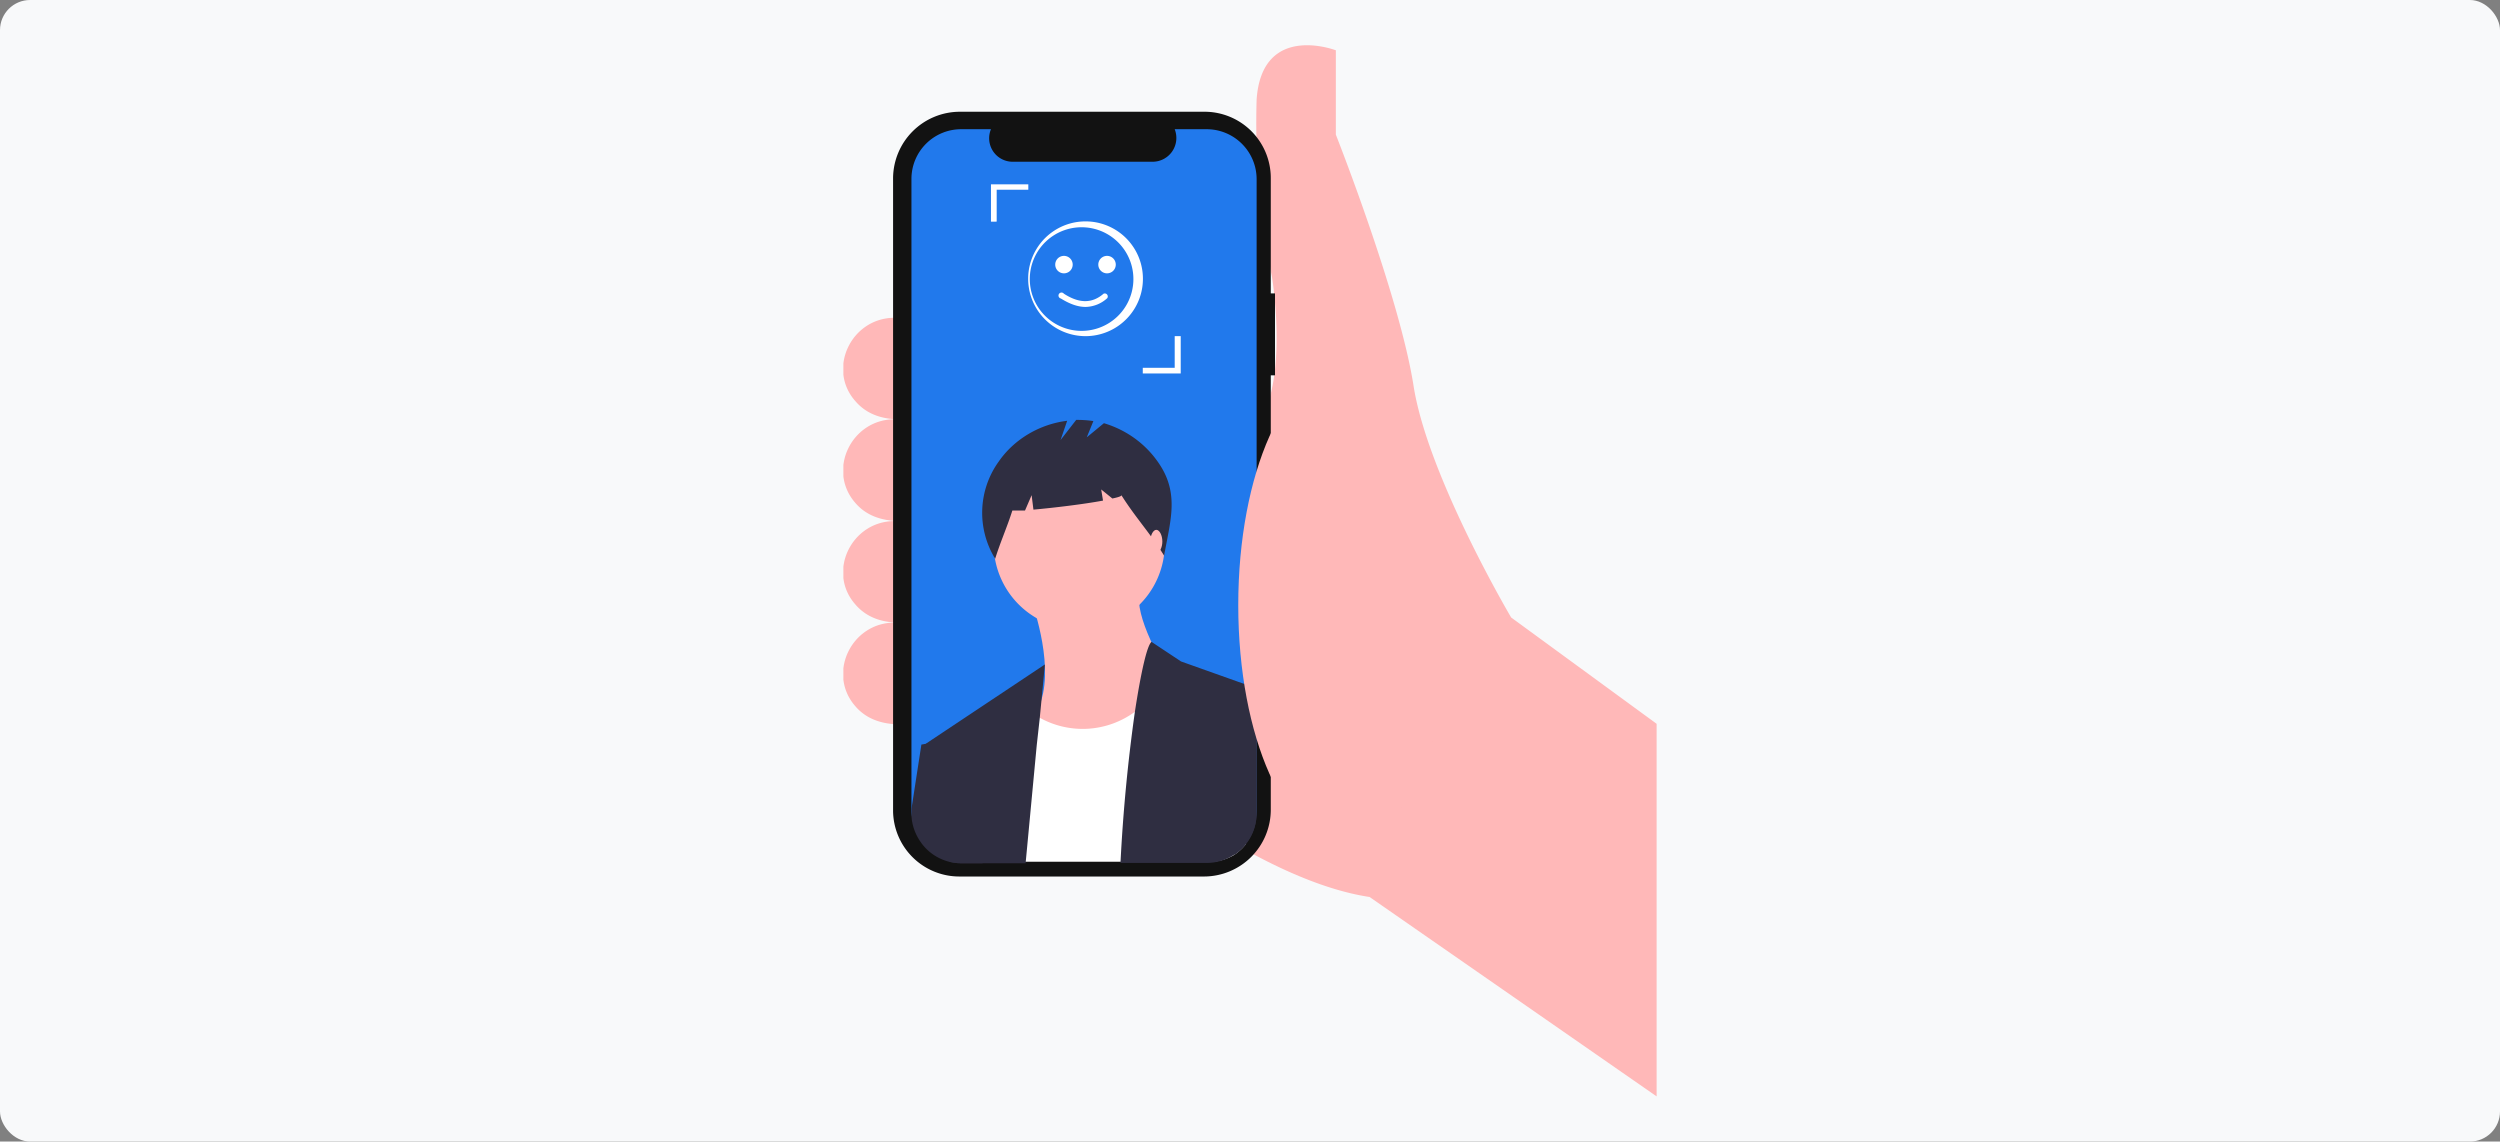 <svg xmlns="http://www.w3.org/2000/svg" width="830" height="379" fill="none"><rect width="100%" height="100%" fill="#808080" stroke="none"/><rect width="830" height="379" fill="#F8F9FA" rx="10"/><g clip-path="url(#a)"><path fill="#FFB8B8" d="M550 240.3 501.7 205s-27.7-46.9-32.4-76.9c-4.7-30-25.8-83.4-25.8-83.4v-28S419 7.3 417.2 33a256 256 0 0 0 5.1 59s7 42.2-8.9 53l-58.2 95.2s55.9 51 99.5 57.6L550 364V240.3ZM298.7 105.5H297c-14.4 0-22.5 17-13 27.7 3 3.5 7.6 6 14.6 6v-33.7Zm0 33.7H297c-14.4 0-22.5 17-13 27.8 3 3.5 7.6 5.9 14.6 6v-33.8Zm0 33.8H297c-14.4 0-22.5 17-13 27.7 3 3.5 7.6 6 14.6 6V173Zm0 33.7H297c-14.4 0-22.5 17-13 27.8 3 3.5 7.6 5.9 14.6 6v-33.8Z"/><path fill="#121212" d="M423.3 97.4h-1.4V59.2a22 22 0 0 0-22.2-22.1h-81a22.2 22.2 0 0 0-22.2 22.1V269a22 22 0 0 0 22.2 22h81a22.2 22.2 0 0 0 22.2-22V124.6h1.4V97.4Z"/><path fill="#2179EC" d="M417.2 59.4v209.3a16.6 16.6 0 0 1-16.6 16.5h-81.4a16.4 16.4 0 0 1-13-6.3 16.5 16.5 0 0 1-3.6-10.2V59.4a16.5 16.5 0 0 1 16.6-16.5h9.8a7.8 7.8 0 0 0 7.3 10.8h46.5a7.9 7.9 0 0 0 7.2-10.8h10.6a16.6 16.6 0 0 1 16.6 16.5Z"/><path fill="#FFB8B8" d="M342.8 200.6s8 22.2 1.8 34.6c-6.2 12.4 9.7 26.6 9.7 26.6s41.8-21.3 36.5-32c-5.4-10.6-14.2-24.8-12.5-33.6l-35.5 4.4Z"/><path fill="#FFB8B8" d="M358.3 209a28.4 28.4 0 1 0 0-56.8 28.4 28.4 0 0 0 0 56.8Z"/><path fill="#fff" d="M413.6 280.3a16.5 16.5 0 0 1-3.8 3.5 16.2 16.2 0 0 1-9.2 2.3h-72l1.3-34.5 8-17.7a37.1 37.1 0 0 0 7.3 4.4 29.3 29.3 0 0 0 31.6-2c3.7-2.8 7.4-6.8 11-12.3l22 12.5 1.2 13.6 2.6 30.2Z"/><path fill="#2F2E41" d="m346.9 220.6-1.1 11.6-.6 6.2-1 9-3.7 39.2h-21.3c-1.4 0-2.7-.2-4-.5l-8.4-39h.3l39.8-26.5Zm70.3 8V270a16.6 16.6 0 0 1-16.6 16.5H372a558.3 558.3 0 0 1 4.8-50.3c2-13 4-21.9 5.5-23.1l9.8 6.5 25 8.9Z"/><path fill="#2F2E41" d="m327.2 279.1-1 7.5h-7a16.4 16.4 0 0 1-13-6.3c-2.3-3-3.6-6.5-3.6-10.2v-1.5l3.3-21.4 1.2-.2 5-.7 15.1 32.8Zm90-45.1v36a16.6 16.6 0 0 1-7.4 13.8l-4.4-18.9 5.6-14.8 6.2-16.1Zm-31.7-79c-4.3-7-11-12.1-19-14.5l-5.7 4.7 2.2-5.4c-1.9-.3-3.8-.4-5.7-.4l-5.2 6.7 2.2-6.4c-9 1.1-17.5 6-22.7 13.5a29.1 29.1 0 0 0-1.2 32.3c1.7-5.5 4-10.6 5.7-16h4.2l2.2-5.1.6 4.8c6.7-.6 16.7-1.8 23.1-3l-.6-3.7 3.7 3c2-.4 3.1-.8 3-1.1 4.8 7.6 9.5 12.5 14.2 20.1 1.8-10.7 5-19.7-1-29.5Z"/><path fill="#FFB8B8" d="M383.9 183.6c1 0 2-1.7 2-3.8 0-2.2-1-3.9-2-3.9s-2 1.7-2 3.9c0 2 1 3.8 2 3.8Zm62.6 96.5c19.6 0 35.4-35.5 35.4-79.2 0-43.8-15.8-79.2-35.4-79.2-19.6 0-35.4 35.4-35.4 79.2 0 43.7 15.8 79.2 35.4 79.2Z"/><path fill="#fff" d="M360.4 111.6a19 19 0 1 1 0-38.1 19 19 0 0 1 0 38.1Zm0-36.1a17.2 17.2 0 1 0 0 34.3 17.2 17.2 0 0 0 0-34.3Z"/><path fill="#fff" d="M352.7 90.7a2.9 2.9 0 1 0 0-5.7 2.9 2.9 0 0 0 0 5.7Zm14.3 0a2.9 2.9 0 1 0 0-5.7 2.9 2.9 0 0 0 0 5.7Zm-6.6 11.2c-2.6 0-5.3-1-8.2-2.8a1 1 0 1 1 1-1.6c5.1 3.3 9.4 3.3 13.2 0a1 1 0 0 1 1.2 1.5 11 11 0 0 1-7.2 2.9Zm31.4 22.1h-12.4v-1.9H390v-10.5h2V124Zm-61-50.4H329V61.2h12.4V63h-10.5v10.5Z"/></g><defs><clipPath id="a"><path fill="#fff" d="M280 15h270v349H280z"/></clipPath></defs></svg>